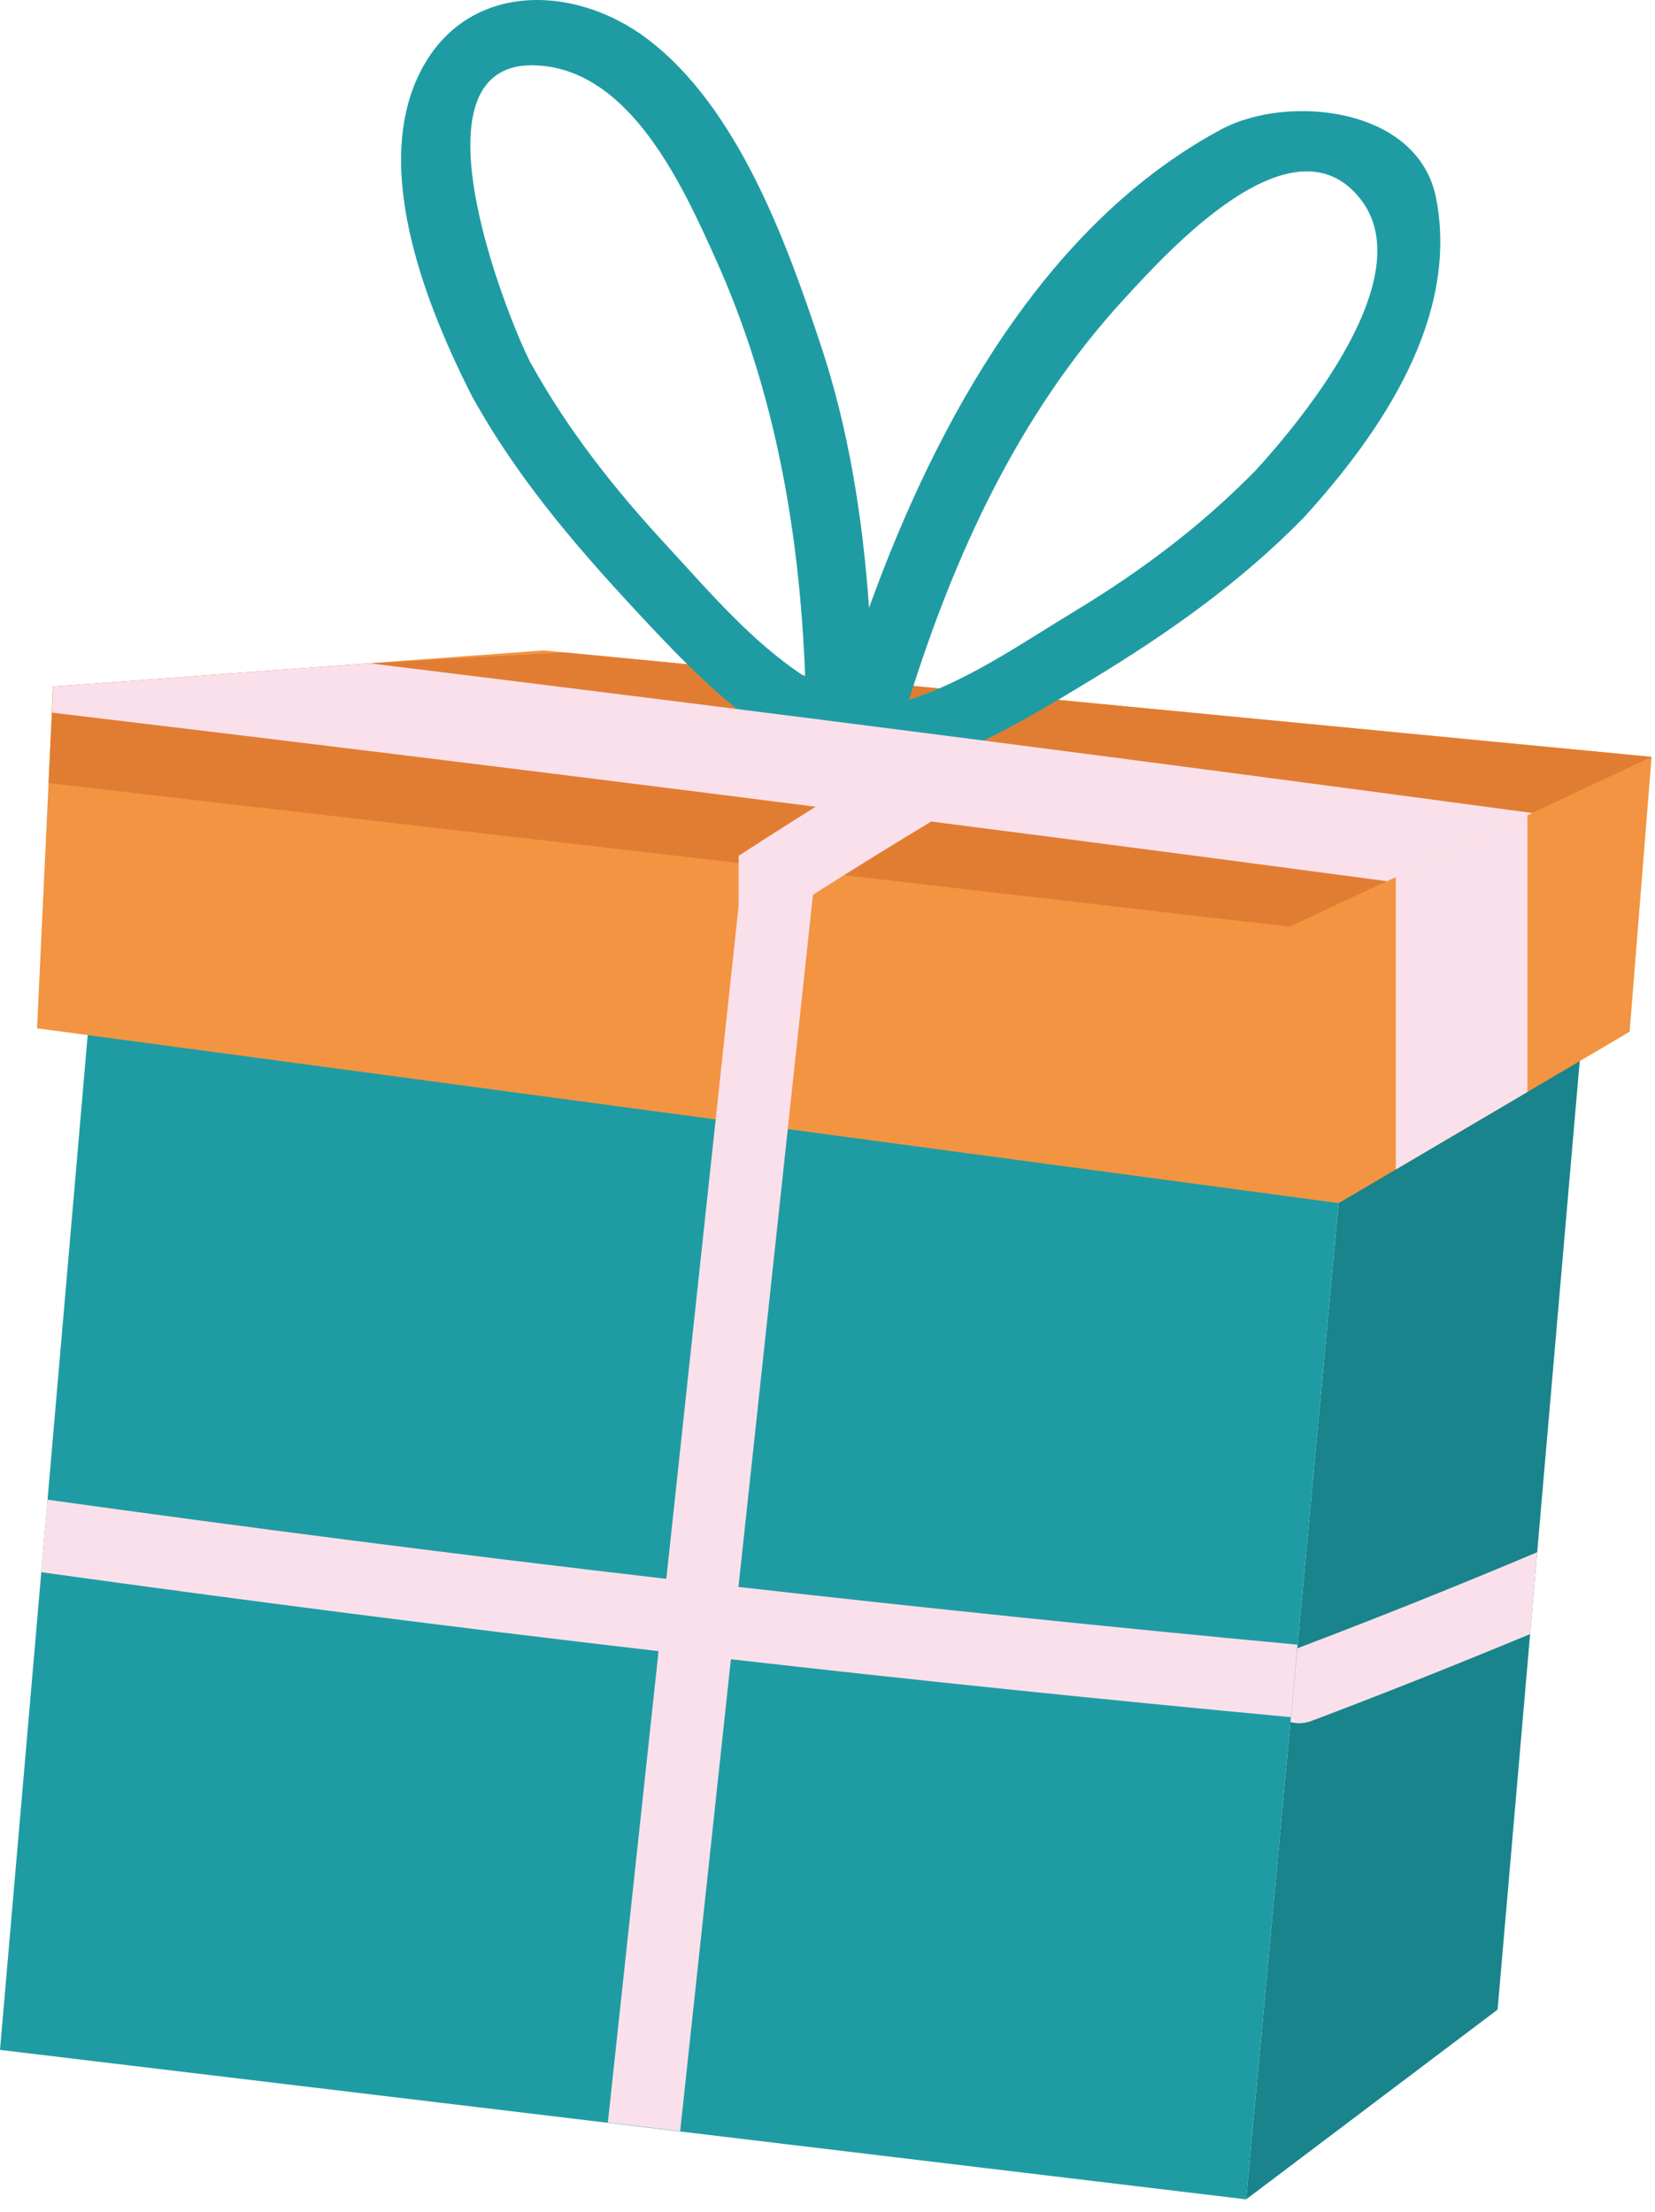 <?xml version="1.0" encoding="UTF-8"?> <svg xmlns="http://www.w3.org/2000/svg" width="92" height="123" viewBox="0 0 92 123" fill="none"><path d="M69.27 122.283L83.25 111.733L88.98 45.543L76.13 48.413" fill="#19848B"></path><path d="M6.3 41.053L76.13 48.413L69.27 122.283L0 113.973L6.3 41.053Z" fill="#1F9CA3"></path><path d="M72.12 91.643C76.6 89.943 81.04 88.163 85.45 86.303L85.06 90.853C81.04 92.523 77 94.133 72.93 95.673C72.48 95.843 72.08 95.843 71.74 95.743L72.12 91.653V91.643Z" fill="#FAE0EB"></path><path d="M2.95 38.173L30.21 36.163L91.81 42.083L90.59 57.363L74.42 66.893L2.06 57.173L2.95 38.173Z" fill="#F29442"></path><path d="M36.61 91.803C25.15 90.473 13.72 89.003 2.29 87.413L2.64 83.383C14.09 84.973 25.56 86.453 37.04 87.783C38.58 73.443 40.12 59.113 41.66 44.773L45.68 45.193C44.14 59.543 42.6 73.883 41.05 88.233C51.4 89.403 61.76 90.473 72.13 91.443L71.76 95.473C61.37 94.503 50.99 93.433 40.63 92.253C39.69 101.003 38.75 109.753 37.81 118.493L33.79 118.013C34.73 109.273 35.67 100.533 36.61 91.793V91.803Z" fill="#FAE0EB"></path><path d="M84.91 60.713L77.59 65.023V40.713L84.91 41.413V60.703V60.713Z" fill="#FAE0EB"></path><path d="M2.7 43.543L2.95 38.173L20.18 36.903L31.36 36.273L91.81 42.083L71.69 51.523L2.7 43.543Z" fill="#E17D32"></path><path d="M26.28 22.103C28.94 26.893 32.44 30.863 36.17 34.833C39.18 38.033 42.08 40.863 46.2 42.553C46.28 42.583 46.36 42.593 46.44 42.613C46.78 43.043 47.27 43.343 47.85 43.263C52.69 42.653 56.48 40.333 60.59 37.843C64.9 35.233 68.94 32.393 72.47 28.783C76.74 24.093 81.14 17.683 79.83 11.013C78.84 5.933 71.56 5.213 67.87 7.203C58.19 12.403 52.1 23.283 48.31 33.793C47.96 28.833 47.19 23.883 45.62 19.173C43.71 13.423 41.01 5.983 36.01 2.183C31.9 -0.947 25.86 -1.037 23.33 4.063C20.63 9.503 23.79 17.223 26.28 22.113V22.103ZM59.84 33.923C56.84 35.733 53.87 37.833 50.53 38.913C53.06 30.803 56.67 22.953 62.48 16.633C64.86 14.043 71.87 6.233 75.64 11.083C78.96 15.353 72.48 23.213 69.82 26.133C66.84 29.183 63.49 31.713 59.84 33.923ZM29.51 20.213C28.04 17.323 22.49 3.123 29.96 3.643C35.07 3.993 37.93 10.283 39.78 14.393C43.11 21.793 44.45 29.613 44.76 37.633C41.82 35.723 39.44 32.913 37.09 30.363C34.19 27.233 31.6 23.963 29.52 20.213H29.51Z" fill="#1F9CA3"></path><path d="M77.09 48.993C52.38 45.693 27.64 42.573 2.89 39.623L2.96 38.173L20.19 36.903L20.58 36.883C42.13 39.523 63.67 42.303 85.18 45.203L77.09 49.003V48.993Z" fill="#FAE0EB"></path><path d="M53.46 44.663C49.27 47.153 45.13 49.743 41.06 52.433V47.583C43.12 46.243 45.2 44.933 47.3 43.633C49.34 44.083 51.39 44.443 53.46 44.663Z" fill="#FAE0EB"></path></svg> 